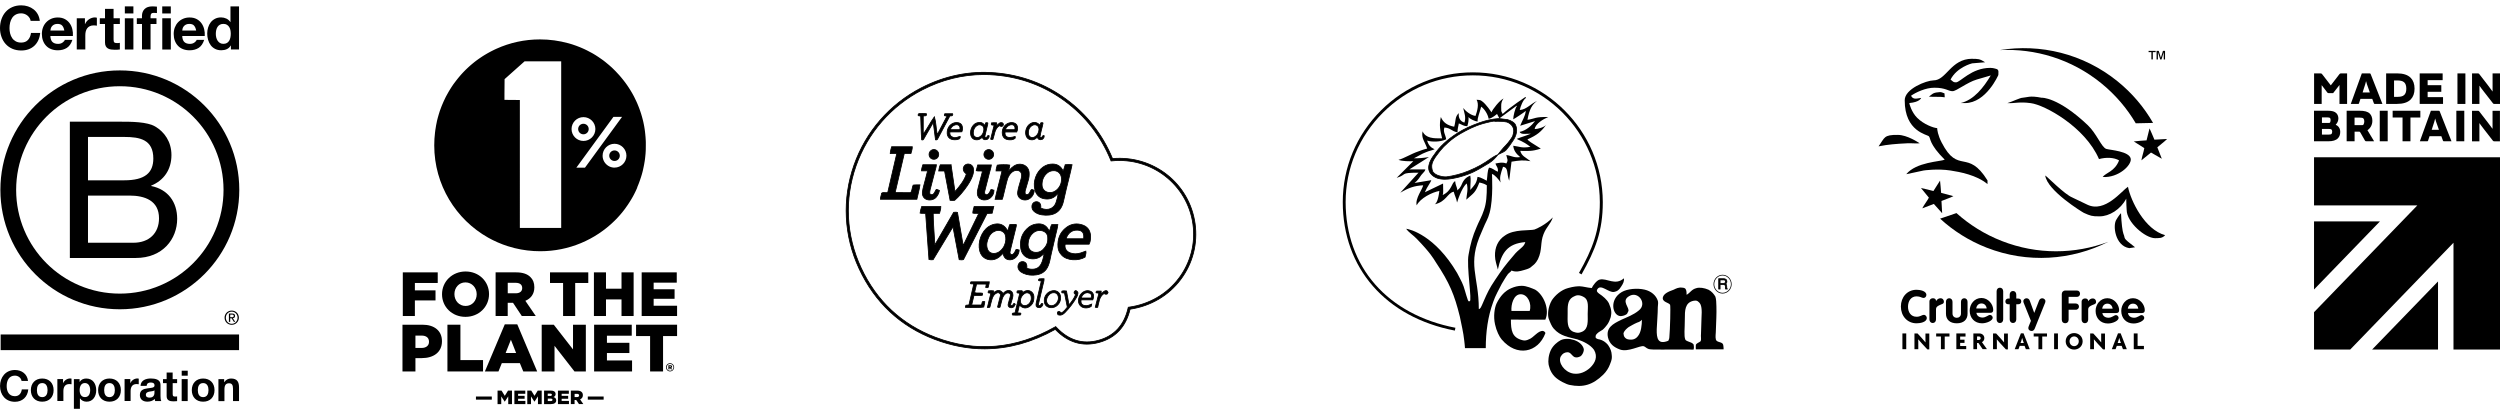<?xml version="1.0" encoding="UTF-8"?>
<svg xmlns="http://www.w3.org/2000/svg" version="1.1" viewBox="0 0 768 126.02">
  <defs>
    <style> .cls-1 { stroke: #000; stroke-miterlimit: 10; stroke-width: .25px; } .cls-2 { fill-rule: evenodd; } </style>
  </defs>
  <g>
    <g id="Layer_1">
      <g>
        <polygon points="748.96 107.38 748.96 86.46 728.71 107.38 748.96 107.38"></polygon>
        <polygon points="710.87 68.01 710.87 88.93 731.12 68.01 710.87 68.01"></polygon>
        <g>
          <polygon points="710.87 48.32 710.87 63.09 742.61 63.09 710.87 95.9 710.87 107.38 721.98 107.38 753.71 74.57 753.71 107.38 768 107.38 768 48.32 710.87 48.32"></polygon>
          <g>
            <path d="M713.2,26.14h.01l1.75,2.29c.11.14.21.18.42.18h1.36l1.93-2.47h.02v5.79h2.34v-9.38h-1.85c-.28,0-.35.03-.51.24l-2.63,3.41h-.04l-2.64-3.41c-.16-.21-.23-.24-.5-.24h-1.97v9.38h2.33v-5.79Z"></path>
            <path d="M728.26,22.76c-.06-.19-.12-.21-.27-.21h-2.44l-3.39,9.38h2.25c.16,0,.23-.03.28-.21l.44-1.35h3.63l.49,1.35c.07.18.14.21.3.21h2.33l-3.61-9.17ZM725.8,28.4l.24-.79c.44-1.3.71-2.17.81-2.67h.01c.11.52.37,1.29.88,2.67l.27.79h-2.21Z"></path>
            <path d="M740.6,30.52c.72-.75,1.15-1.84,1.15-3.28s-.42-2.55-1.15-3.3c-.96-.99-2.41-1.4-4.27-1.4h-3.31v9.38h3.31c1.86,0,3.31-.41,4.27-1.4ZM735.45,29.76v-5.05h.81c1.05,0,1.79.12,2.29.57.42.38.67,1,.67,1.97s-.25,1.57-.67,1.95c-.5.45-1.23.56-2.29.56h-.81Z"></path>
            <polygon points="750.5 29.84 745.77 29.84 745.77 28.2 749.97 28.2 749.97 26.17 745.77 26.17 745.77 24.62 750.38 24.62 750.38 22.55 743.33 22.55 743.33 31.92 750.5 31.92 750.5 29.84"></polygon>
            <rect x="754.93" y="22.55" width="2.44" height="9.38"></rect>
            <path d="M765.72,22.55v5.56h-.01c-.25-.37-.86-1.18-1.49-2.01l-2.61-3.37c-.12-.15-.21-.18-.4-.18h-1.8v9.38h2.27v-5.59h.02c.26.41.93,1.28,1.5,2.01l2.64,3.39c.12.16.21.19.42.19h1.74v-9.38h-2.27Z"></path>
            <path d="M717.52,38.31c.48-.45.83-1.16.83-1.91,0-.62-.22-1.23-.62-1.63-.53-.53-1.29-.75-2.61-.75h-4.26v9.38h4.41c1.34,0,2.31-.28,2.91-.89.47-.47.74-1.13.74-1.99,0-1.09-.57-1.84-1.41-2.21ZM713.31,36.07h1.71c.38,0,.62.05.77.2.12.13.17.32.17.61,0,.22-.05.56-.15.72-.08.14-.19.17-.36.17h-2.15v-1.7ZM716.25,41.13c-.15.16-.4.21-.81.21h-2.14v-1.73h2.14c.43,0,.67.05.82.21.12.13.19.31.19.61,0,.33-.08.58-.2.71Z"></path>
            <path d="M728.79,37.1c0-.93-.29-1.68-.78-2.19-.63-.63-1.63-.89-3.15-.89h-3.97v9.38h2.44v-2.96h1.34c.26,0,.29.03.44.28l1.38,2.43c.13.22.19.24.41.24h2.42l-2.04-3.39c.84-.55,1.51-1.57,1.51-2.9ZM726.12,38.19c-.14.22-.26.26-.5.26h-2.3v-2.32h1.57c.6,0,.94.06,1.16.27.15.16.26.49.26.83,0,.28-.06.72-.2.96Z"></path>
            <rect x="731.06" y="34.02" width="2.44" height="9.38"></rect>
            <polygon points="743.53 34.02 735.02 34.02 735.02 36.1 738.06 36.1 738.06 43.4 740.49 43.4 740.49 36.1 743.53 36.1 743.53 34.02"></polygon>
            <path d="M749.19,34.02h-2.42l-3.39,9.38h2.24c.16,0,.23-.02.29-.21l.44-1.35h3.63l.49,1.35c.07.18.14.21.31.21h2.32l-3.61-9.16c-.07-.2-.12-.21-.29-.21ZM747.02,39.88l.25-.79c.44-1.3.71-2.17.81-2.67h.01c.11.52.37,1.29.88,2.67l.27.79h-2.22Z"></path>
            <rect x="754.59" y="34.02" width="2.44" height="9.38"></rect>
            <path d="M765.72,39.58h-.01c-.25-.37-.86-1.19-1.49-2l-2.61-3.37c-.12-.16-.21-.18-.43-.18h-1.78v9.38h2.27v-5.59h.01c.26.41.93,1.27,1.5,2.01l2.64,3.4c.13.15.21.18.43.18h1.73v-9.38h-2.27v5.56Z"></path>
          </g>
        </g>
      </g>
      <g>
        <g>
          <path class="cls-2" d="M530.47,88.41l-.03-.57c-.02-.46-.2-.54-.37-.6.19-.13.44-.29.44-.76,0-.68-.52-.86-1.04-.86h-1.48v3.19h.42v-1.37h1.06c.5,0,.57.31.57.57,0,.11,0,.6.07.8h.54v-.07c-.15-.08-.16-.15-.16-.32ZM529.42,87.06h-1.01v-1.07h1.07c.23,0,.59.03.59.52s-.34.55-.65.55Z"></path>
          <path d="M530.75,88.91h-.73l-.03-.08c-.05-.14-.07-.42-.07-.83,0-.27-.08-.46-.46-.46h-.94v1.37h-.65v-3.41h1.59c.74,0,1.15.35,1.15.97,0,.4-.16.61-.33.74.14.09.25.26.27.62l.03.57c0,.16,0,.17.1.23l.06.03v.24ZM530.19,88.68h.23c-.04-.07-.05-.16-.05-.27l-.03-.57c-.01-.4-.15-.45-.3-.5l-.21-.08.19-.12c.19-.13.39-.26.39-.67,0-.5-.31-.75-.93-.75h-1.37v2.96h.2v-1.37h1.17c.45,0,.68.23.68.68,0,.38.02.58.04.68ZM529.42,87.17h-1.12v-1.3h1.19c.46,0,.7.21.7.63,0,.3-.13.67-.76.67ZM528.52,86.94h.89c.38,0,.54-.13.54-.44,0-.34-.19-.41-.47-.41h-.96v.85Z"></path>
        </g>
        <path class="cls-2" d="M498.01,98.26c1.72-.78,3.84-1.54,5.43-2.89,2.68-2.05-.16-6.08-2.93-4.42-2.68,1.51.31,3.64-.32,4.75-.15.15-.23.7-.55.86-.54.39-1.41.55-1.8.55-2.45-.08-3.64-5.06.39-7.41,1.66-.96,4.67-1.27,7.02-.72,1.98.47,3.48,1.74,4.03,3.4.16.39.08,1.27,0,1.97,0,1.98-.24,4.58-.33,6.79-.07,2.91.41,4.81,3.56,3.54,0-.08.31-.55.31-1.02.24-2.6.41-9.46.24-10.01-.31-.72-2.6-.8-2.21-2.37.31-1.02,1.5-1.66,3.32-2.29.63-.31,1.5-.78,2.52-.63.32,0,.88.08,1.11.39.33.49.33,1.27.33,1.82,1.19-.72,1.5-1.66,2.99-2.05.94-.31,2.45-.08,3.71.47.96.47,1.74,1.41,2.13,2.13.24.63.32,1.98.32,3.01.08,2.21-.08,4.57-.16,7.25,0,1.11-.23,2.06,0,2.93.24.94,1.9.63,2.21,1.5.16.47.16,1.51.16,1.51h-8.53s-.07-.96,0-1.35c.16-.55.96-.72,1.43-1.11.08-.08.16-.39.16-.55v-.47c0-.47-.08-.8,0-1.41.06-1.82.06-2.29.15-4.75.16-2.44.08-4.18-.86-4.89-.39-.39-.72-.55-1.58-.39-2.68.55-2.68,2.99-2.68,5.61,0,3.07-.33,5.12.15,6.31.24.47,1.19.63,1.82.94.39.16.72.55.72.55,0,0,.23,1.02,0,1.58-4.03,0-7.57-.06-9.56,0-2.68,0-3.46,0-4.18-.15-.94-.32-1.02-.72-1.58-.88-1.11-.31-4.75,1.9-7.27,1.02-1.89-.7-3.23-1.72-3.71-3.71-.63-2.91,1.37-4.14,4.05-5.4ZM499.04,103.51c.34.49.75.73,1.46.8.91.11,1.98-.02,2.78-1.2.86-1.11,1.11-3.23,1.11-4.89-.47.55-.94.72-1.45.88-.94.39-2.11,1.09-2.62,1.38-.49.39-1.25.93-1.59,1.89.02.36.11.88.31,1.15Z"></path>
        <path d="M446.95,101.56c-21.25-4.08-34.45-19.21-34.45-39.49,0-10.61,4.18-20.61,11.76-28.16,7.57-7.53,17.6-11.68,28.22-11.68,21.92,0,39.82,17.87,39.9,39.84,0,8.94-2.29,14.71-6.53,22.22l-.79-.44c4.16-7.38,6.41-13.03,6.41-21.77-.08-21.47-17.58-38.93-39-38.93-10.39,0-20.18,4.05-27.59,11.42-7.41,7.37-11.5,17.15-11.5,27.52,0,9.77,3.13,18.52,9.06,25.28,5.91,6.75,14.44,11.35,24.66,13.32l-.17.89Z"></path>
        <path class="cls-2" d="M477.33,100.96h-.02c-.63-.7-1.11-1.89-1.58-3.15-.31-1.11-.24-3.46,1.02-5.61,1.02-1.5,2.84-3.15,4.97-3.71,1.66-.47,2.76-.55,3.56-.55,1.33.08,2.05.39,3.71.55.31-.78,1.58-2.44,2.44-2.6,2.21-.55,4.75,1.97,7.43-.39.15.86-.24,1.66-.88,2.6-.63,1.02-1.19,1.41-2.13,1.58-1.66.31-4.03-2.52-5.12-.86-.41.62,0,1.02.55,1.41,1.09.72,2.44,1.82,2.99,2.99.8,1.82.86,2.84.55,4.19-.24.78-.55,1.58-1.11,2.36-.39.49-.8,1.04-1.35,1.51-.55.39-1.25.7-1.64,1.11-.49.47-.55.63-.55,1.19,0,.39.62.62,1.25.7.94.24,1.82.8,2.54,1.66.78,1.11,1.11,2.05,1.17,3.15.08.8.08,1.35-.55,2.84-.39,1.11-1.17,2.29-2.05,3.15-3.23,3.17-6.23,4.03-10.34,3.17-.94-.16-3.46-1.35-4.65-2.62-1.51-1.58-1.74-3.46-1.82-3.71-.16-.94-.08-2.76.72-4.42.7-1.41,1.97-2.44,2.99-2.99,2.21-1.11,6.47.08,7.1,2.68.16.72-.55,2.21-1.25,2.37-.33.15-1.11.47-1.82,0-.63-.41-1.02-1.43-2.05-1.35-.8.08-1.43.39-1.98,1.35-.86,1.8,1.11,4.73,3.87,5.2,2.05.31,3.79-.55,5.14-1.74,1.66-1.58,2.44-3.46,1.25-5.53-1.11-1.58-3.23-2.6-5.12-3.23-2.6-.7-5.22-.94-7.27-3.32h.02ZM481.58,96.39c0,2.21-.31,4.65,1.74,5.53.47.15.88.31,1.43.31.47,0,.86-.16,1.25-.31,2.05-.88,1.74-3.32,1.74-5.53,0-1.98.47-4.19-1.19-5.14-.55-.31-1.11-.55-1.8-.55-.63,0-1.11.33-1.59.55-1.72,1.02-1.58,3.09-1.58,5.14Z"></path>
        <path class="cls-2" d="M466.49,98.19h-2.34c0,3.32.33,5.53,3.56,6.32.7.23,1.41,0,1.89-.24,1.51-.47,2.84-2.76,4.41-2.6.39.08.8.47.72.72-2.28,6-8.83,7.33-13.41,1.89-.7-.78-1.64-2.68-2.05-4.65-.55-2.45-.15-5.06.47-6.4,1.11-2.28,2.62-3.93,4.58-4.73.94-.39,1.97-.7,3.15-.7,1.5,0,3.15.78,4.11,1.17,2.67,1.58,4.55,6.16,3.14,9.23h-8.23ZM469.92,95.51c.7-2.13-.55-5.12-2.76-5.12s-3.01,3.23-2.84,5.12h5.61Z"></path>
        <g>
          <path class="cls-2" d="M461.89,45.38c-1.48,1.59-2.44,3.46-4.57,4.76-2.52,1.41-4.42,3.01-9.15,4.26-2.62.63-6.55,1.5-8.62-1.02-1.41-1.66-.39-4.02,1.04-5.84,1.5-2.29,3.87-4.58,7.25-6.71,1.9-1.19,3.87-2.13,6.71-3.15,1.9-.63,3.48-1.11,5.92-1.27l2.63.33c1.11.31,1.95.86,2.34,1.41.86,1.58.55,3.4-.94,5.45-.57.88-1.22,1.76-1.84,2.47-.91.93-2.81,1.33-4.36,2.44-2.68,1.89-4.18,2.75-7.18,4.02-2.05.88-4.81,1.58-6.86,1.82-.96,0-1.66-.16-2.37-.39-.63-.24-1.19-.49-1.74-1.19-.15-.41-.31-.96-.31-1.27-.24-1.74,1.19-3.4,2.52-5.14,1.11-1.41,3.48-3.71,6.24-5.28,2.13-1.19,4.1-2.29,7.1-3.15,1.02-.24,2.05-.55,3.23-.72l.47.08c.47-.08,2.6-.02,3.54.21,1.32.52,2.1,1.48,2.06,2.8,0,.55-.33,1.41-.33,1.58-.96,1.56-1.77,2.45-2.81,3.51Z"></path>
          <path d="M443.81,55.18c-1.63,0-3.25-.4-4.34-1.73-1.72-2.01.15-4.85,1.04-5.98,1.58-2.42,4.03-4.69,7.28-6.74,1.96-1.23,3.98-2.17,6.74-3.16,1.87-.62,3.49-1.11,5.95-1.27l2.65.33c1.09.3,1.99.85,2.42,1.46.89,1.63.57,3.5-.94,5.58-.57.89-1.23,1.77-1.84,2.48-.5.51-1.29.87-2.12,1.24-.13.06-.26.12-.38.18-.77.97-1.63,1.92-2.87,2.68-.54.3-1.05.61-1.55.92-1.91,1.16-3.89,2.36-7.63,3.35-1.14.28-2.77.67-4.39.67ZM460.46,36.52c-2.42.16-3.96.63-5.87,1.26-2.74.99-4.74,1.93-6.69,3.14-3.22,2.03-5.65,4.27-7.21,6.68-.86,1.09-2.66,3.81-1.05,5.7,2.08,2.54,6.26,1.53,8.5.99,3.71-.98,5.67-2.17,7.57-3.33.5-.3,1.02-.62,1.56-.92,1.05-.64,1.83-1.44,2.51-2.26-.48.23-.95.49-1.4.81-2.79,1.96-4.27,2.79-7.21,4.03-1.95.83-4.72,1.57-6.89,1.83h0c-1.03,0-1.77-.19-2.41-.39-.67-.26-1.23-.51-1.79-1.22l-.02-.03c-.07-.21-.32-.91-.32-1.31-.23-1.62.95-3.15,2.2-4.77.11-.15.23-.29.34-.44,1.22-1.56,3.63-3.8,6.28-5.31l.07-.04c2.09-1.17,4.07-2.27,7.06-3.12.27-.06.53-.13.8-.2.77-.2,1.57-.4,2.45-.52h.02s.47.08.47.08c.51-.08,2.62-.01,3.57.22,1.42.56,2.18,1.59,2.15,2.91,0,.37-.14.86-.24,1.22-.04.15-.09.31-.09.36v.03l-.02.03c-1,1.62-1.84,2.52-2.83,3.53-.46.49-.88,1.03-1.28,1.54-.04.06-.09.11-.13.17.81-.37,1.57-.71,2.03-1.18.6-.7,1.25-1.57,1.82-2.45,1.46-2,1.78-3.79.94-5.33-.39-.55-1.26-1.08-2.27-1.36l-2.62-.32ZM440.26,52.7c.52.66,1.05.89,1.68,1.14.72.23,1.4.38,2.33.38,2.14-.26,4.88-.98,6.82-1.81,2.92-1.23,4.39-2.05,7.16-4,.59-.42,1.25-.75,1.86-1.03.14-.17.27-.34.4-.51.41-.52.83-1.06,1.29-1.56h0c.98-.99,1.8-1.88,2.78-3.47,0-.07.04-.19.09-.38.1-.34.23-.82.23-1.16.03-1.22-.68-2.17-1.99-2.69-.92-.22-3.03-.28-3.48-.21h-.02s-.47-.08-.47-.08c-.87.12-1.65.32-2.41.51-.27.07-.53.14-.79.2-2.96.85-4.92,1.94-7,3.1l-.07.04c-2.62,1.49-5.01,3.72-6.21,5.25-.11.15-.23.29-.34.44-1.22,1.58-2.37,3.07-2.16,4.61,0,.3.15.82.3,1.23Z"></path>
        </g>
        <path d="M529.17,90.18c-1.53,0-2.78-1.29-2.78-2.88s1.25-2.89,2.78-2.89,2.79,1.3,2.79,2.89-1.25,2.88-2.79,2.88ZM529.17,84.63c-1.41,0-2.55,1.2-2.55,2.67s1.15,2.65,2.55,2.65,2.57-1.19,2.57-2.65-1.15-2.67-2.57-2.67Z"></path>
        <path class="cls-2" d="M471.42,70.51c-1.5.39-6.31-.16-9.07,1.82-2.21,1.41-3.17,3.77-3.09,6.29,0,1.35.55,2.84.88,4.19,1.11-5.14,2.91-7.98,8.44-8.44-.47,1.72-1.89,1.89-3.71,4.24-2.45,2.84-3.56,4.34-5.61,7.43-1.8,2.68-2.36,3.95-3.4,6.31,0,0-.23.55-.55,1.27-.23.47-.47,1.25-1.02,1.33,0-10.42-3.71-13.65.88-23.73,1.58-3.87,1.8-3.56,2.44-5.84,1.19-4.34.72-11.93.72-11.93.8.16,2.05,1.66,2.68,2.62-.39-1.58-.08-2.45.72-4.83,1.74.24,1.02,1.98,1.89,4.28l.72-5.85c2.37-.39,3.71-.55,5.84-.15-1.5-1.19-2.76-1.58-3.15-3.17,2.37,0,3.48.24,6.31-.7-2.83-1.74-3.85-2.37-4.1-2.84,2.93-1.27,4.26-2.37,5.82-4.58-.55.88-2.75,1.43-3.61,1.43.24-1.66,2.67-3.09,4.16-3.71-4.16-.08-3.85.47-6.37.86.55-3.15,1.41-4.73,2.93-5.77-1.82.72-3.17,2.62-5.3,2.76.24-1.17,1.02-3.15,1.9-3.71,0-.08-.08-.23-.16-.31,0,0-4.76,3.17-6.99,5.22,0,0,0,0,0,0h-.01s0,0,0,0c-.17-.32-.48-.91-.42-.96,0-1.58-.24-2.45.7-3.79-1.17.55-3.38,3.32-3.71,4.26,0,0-1.66-2.6-2.99-3.48-.47-.39-.96-.31-1.58-.39.78,1.35.23,3.4-.33,4.97-1.41-.16-2.99-1.41-3.79-2.44.33,1.5.94,2.83.39,4.49-1.17-.31-1.97-1.41-1.72-2.91-1.27,1.11-.88,2.36-1.43,4.18-2.05-.39-3.4-1.27-4.1-2.99-.55,2.52-.24,4.02.39,6.55-2.6.07-5.06,0-6-2.15-.47,2.15.72,3.17,1.41,5.3-1.58.39-1.72.55-2.68.86-2.36.8-4.34,2.13-6.14,2.6,1.11.47,3.54.47,4.57.41l-5.12,5.12c3.38-1.02.7-1.58,6.7-1.58l-5.59,6.16c2.68-1.58,4.34-2.13,7.02-2.29-.08,1.02-2.54,4.11-1.98,6.16,1.11-2.21,4.75-4.03,6.96-4.42-.33,2.84-.96,3.87-1.43,4.1,3.56-.78,3.87-3.46,5.85-3.87.31,1.27.78,1.9,1.02,3.32,1.17-3.79,2.44-5.53,2.99-5.84.47,1.97,0,3.07-.16,4.97,2.37-2.13,2.76-2.05,4.03-5.28.49.11.85.2,1.2.33.33.11.67.26,1.09.54,0,3.23-.16,5.53-.88,7.57-.62,1.98-1.66,3.71-2.28,5.28-1.19,2.7-1.9,5.2-2.45,8.44-.72,3.48,1.19,14.6.33,14.29-.16,0-.24.31-.55-.32-.41-1.11-.49-1.58-.88-2.83-.55-2.06-1.11-3.01-2.44-5.53-6.79-11.51-14.45-13.41-15.64-13.56.8,1.17,2.29,2.05,3.23,3.07,4.28,4.41,5.14,6.06,5.85,7.17,4.26,6.39,5.75,10.01,7.41,16.73.47,2.37,1.11,4.97,1.35,7.35.07.78.23,1.74.23,2.36h6.39c0-4.89.63-9.7,2.29-14.21.63-1.89,1.74-3.79,2.6-5.51.49-.8,1.19-2.06,1.9-3.01.39-.47.94-.72,1.11-1.11,1.35.55,2.52.24,3.87-.16,1.41-.39,1.89-.63,2.44-1.19.49-.39,1.11-.78,1.82-2.13,1.41-2.99.63-4.97,1.72-7.71.94-2.37,2.21-3.09,2.84-5.14-2.06,2.21-5.04,3.54-5.59,3.71ZM455.63,54.94c-.6-.31-1.2-.55-1.74-.6-.31,2.05-.94,2.52-2.21,4.01,0-2.21.24-3.07,0-4.41-1.58.62-2.21,1.58-2.84,3.15-.7,1.25-.78.86-1.11,1.41-.15-1.19-.63-1.58-.7-2.84-1.19.47-.88,2.84-3.87,4.28.31-.55.15-1.43.15-3.56l-5.59,2.68c.7-1.74,1.8-2.99,1.97-3.71l-5.14.86c1.04-.78,1.66-1.89,2.06-2.44.94-1.02,1.19-1.27,1.25-1.74h-4.89l6-3.79c-1.89.31-2.83.39-4.65.39,1.33-.63,2.29-1.33,3.79-1.89.94-.41,1.41-.41,2.6-.88-1.19-.55-1.89-1.25-2.29-2.68,1.35.47,4.11.47,5.85-.39-.24-1.5-1.02-2.29-.55-3.62,1.97.15,2.13,1.11,4.02,1.5,0-1.02.24-1.82.41-2.76,1.02.39,1.5.86,2.6.86.39-1.19.39-1.8.39-2.83.33.62,2.05,1.33,2.76,1.41,0-1.41.55-2.37,1.11-4.58.86.55,2.05,2.21,2.29,3.71,1.07-.1,2.58-1.48,2.58-1.48l.63,1.19v.03c-.05.1-.07.19-.06.26l5.49-4.03c.15,0-.13.02.03.18-.55.62-1.11,3.07-1.11,4.02.16,0,3.71-2.36,3.87-2.6-.24,1.82-1.02,2.76-1.74,4.58l4.58-1.43c-1.11,1.43-2.76,2.93-4.75,3.32.41.88,1.82.55,3.48.55-2.21.88-2.76.94-4.34,1.58.55.47,1.58.47,4.18,2.45-2.76.47-3.23-.08-5.28-.33.16,1.43.8,2.37,2.13,3.48-1.89.31-2.52-.39-4.26-.63.23,1.27.72,1.5,0,2.6-1.19-.47-1.98-.23-3.32,0,.16.8.94,1.27.72,2.54-1.11-.47-1.58-1.11-2.68-1.27-.55.8-.49,2.68-.72,4.03-.34-.2-.72-.41-1.11-.59Z"></path>
      </g>
      <g>
        <path class="cls-1" d="M307.89,61.23c.07-.23.16-.44.22-.67.37-1.5.73-2.99,1.09-4.49.2-.81.41-1.61.89-2.31.41-.6.9-1.1,1.62-1.33,1.01-.32,2.28.14,2.14,1.66-.04.45-.18.87-.3,1.3-.31,1.17-.74,2.32-.91,3.53-.18,1.23.47,2.13,1.66,2.45,1.6.42,3.28-.94,3.44-2.86-.28-.13-.55-.32-.88-.28-.55.57-.53,1.82-1.82,1.52-.19-.5-.17-.93-.04-1.36.3-1.02.59-2.05.9-3.07.23-.75.29-1.51.25-2.29-.06-1.2-.9-2.2-2.06-2.49-1.32-.33-2.38.16-3.33,1.02-.28.26-.53.55-.9.94.08-.72.35-1.24.34-1.8-.82-.16-3.13-.14-3.84.02-.12.56-.38,1.1-.38,1.78h1.84c-.67,3-1.52,5.82-2.13,8.74h2.2Z"></path>
        <path class="cls-1" d="M312.34,40.53c.24-.55.29-.75.27-1.17-.03-.99-.59-1.59-1.58-1.69-1.53-.16-2.95,1.05-3.12,2.64-.14,1.29.38,2.26,1.44,2.53.84.21,1.7.2,2.45-.3.08-.22.16-.41.05-.62-2.18.69-3.33.2-3.09-1.38h3.57ZM310.39,38.36c1.01-.24,1.6.37,1.37,1.47h-2.94c.34-.83.83-1.29,1.57-1.47Z"></path>
        <path class="cls-1" d="M300.98,77.08c.46,1.83,1.95,2.88,3.84,2.73,1.02-.08,1.86-.57,2.58-1.27.22-.21.43-.43.7-.7.07.22.11.33.15.44.32,1.08,1.08,1.61,2.19,1.53,1.38-.1,2.63-1.48,2.65-3-.31,0-.55-.32-.96-.16-.27.51-.45,1.13-1.02,1.5-.21.06-.44.09-.67-.07-.28-.37-.17-.77-.07-1.18.59-2.38,1.17-4.77,1.76-7.15.06-.25.15-.5.04-.8-.67,0-1.31-.06-1.97.04-.29.61-.32,1.3-.67,1.92-.18-.3-.31-.53-.46-.75-.71-.94-1.65-1.43-2.84-1.38-.9.04-1.73.33-2.5.83-2.22,1.46-3.44,4.77-2.76,7.48ZM305.14,71.27c.9-.55,1.84-.69,2.78-.17.89.49,1.09,1.35,1.07,2.55-.07,1.15-.53,2.4-1.61,3.37-.59.53-1.27.85-2.09.84-1-.02-1.68-.52-1.98-1.47-.39-1.24-.09-2.41.44-3.53.31-.65.75-1.2,1.38-1.59Z"></path>
        <path class="cls-1" d="M300.24,59.5c.06.89.51,1.5,1.35,1.79,1.82.62,3.78-.84,3.77-2.85-.31,0-.56-.3-.95-.19-.25.54-.46,1.14-1.02,1.52-.21.07-.44.1-.71-.05-.24-.3-.25-.65-.15-1.05.48-1.83.95-3.67,1.41-5.5.2-.82.5-1.63.61-2.51h-4.2c-.16.62-.3,1.19-.45,1.78.66.2,1.29-.01,1.92.15-.44,1.68-.86,3.34-1.3,4.99-.17.63-.32,1.26-.28,1.93Z"></path>
        <path class="cls-1" d="M322.04,81.55c.2-.49.37-1,.47-1.52.51-2.61,1.2-5.17,1.76-7.77.23-1.08.59-2.14.7-3.27h-1.89c-.4.61-.31,1.38-.78,1.98-.63-1.4-1.63-2.18-3.13-2.2-1.12-.01-2.18.29-3.08.99-2.1,1.65-2.88,3.85-2.52,6.46.47,3.43,4,3.93,5.96,2.68.43-.27.76-.65,1.28-1.07-.31,1.22-.45,2.33-1,3.33-.51.92-1.29,1.45-2.35,1.53-.66.05-1.3.01-2.01-.3,0-.27.01-.5,0-.74-.04-.68-.42-1.12-1.05-1.26-.63-.13-1.27.18-1.53.79-.27.62-.21,1.21.18,1.77.33.48.81.77,1.33,1.01,1.29.58,2.64.69,4.01.48,1.75-.26,3-1.22,3.65-2.88ZM320.43,76.65c-.52.52-1.16.82-1.9.88-1.61.13-2.78-.93-2.71-2.55.06-1.31.49-2.49,1.52-3.39.61-.53,1.31-.81,2.11-.79,1.17.03,2.56.7,2.42,2.54.05,1.33-.52,2.4-1.44,3.31Z"></path>
        <path class="cls-1" d="M305.24,47.41c-.02-.79-.72-1.47-1.51-1.46-.8,0-1.46.68-1.47,1.5-.02.82.71,1.53,1.55,1.49.79-.03,1.46-.74,1.44-1.53Z"></path>
        <path class="cls-1" d="M327.24,50.61c-.19.62-.38,1.21-.62,1.96-.69-1.47-1.77-2.16-3.23-2.18-1.09-.01-2.11.31-3,.96-2.07,1.51-3.14,4.48-2.46,6.98.38,1.43,1.28,2.42,2.77,2.71,1.34.26,2.6.02,3.65-.94.21-.2.37-.47.73-.59-.13.94-.38,1.81-.66,2.68-.55,1.71-2.32,2.75-4.68,1.75,0-.19,0-.39,0-.6-.04-.82-.56-1.36-1.33-1.37-.75,0-1.33.55-1.4,1.33-.07.75.23,1.32.81,1.77.67.53,1.46.82,2.28.94,3.21.45,5.74-.55,6.58-4.09.59-2.5,1.11-5.01,1.78-7.49.34-1.25.58-2.52.88-3.83-.75-.08-1.42-.09-2.1,0ZM324.17,58.68c-.45.3-.96.45-1.5.47-1.47.06-2.53-.87-2.56-2.34-.02-1.42.44-2.68,1.55-3.63.46-.4,1-.64,1.59-.72,1.68-.25,2.91.84,2.87,2.82-.1,1.24-.63,2.53-1.95,3.41Z"></path>
        <path class="cls-1" d="M319.59,42.26c-.03-.07-.11-.15-.1-.23.18-1.44.69-2.81.94-4.23-.23-.19-.45-.15-.71-.05-.08.24-.16.49-.25.74-.84-.98-1.92-1.15-2.98-.47-1.09.69-1.67,2.24-1.32,3.52.27,1,1.04,1.5,2.07,1.4.57-.06.97-.39,1.38-.74.22.25.32.56.69.68.22.04.52.06.83-.04.39-.29.74-.62.61-1.19-.64-.19-.52.86-1.16.61ZM318.08,41.92c-.98.72-2.1.25-2.17-.96-.06-.96.25-1.81,1.11-2.37.48-.31,1.01-.37,1.52-.09.49.27.63.76.64,1.33-.07.81-.38,1.57-1.09,2.09Z"></path>
        <path class="cls-1" d="M325.13,96.73c.82.25,1.46-.14,1.99-.68,1.42-1.44,2.64-3.05,3.65-4.81.14-.25.23-.54.31-.83.16-.6.1-.7-.55-1.16-.34.06-.52.3-.58.63-.02.34.34.4.45.67-.44,1.12-1.14,2.08-1.99,3.12-.28-1.52-.54-2.9-.79-4.27-.53-.06-.97-.11-1.39.03-.09.19-.14.35.03.53.21.02.44.03.75.06.3,1.51.59,2.95.87,4.36-.31.36-.57.69-.85,1-.3.33-.65.6-1.1.8-.23-.39-.51-.68-.98-.39-.22.37-.17.68.18.94Z"></path>
        <path class="cls-1" d="M304.63,37.76c-.06.22-.19.39-.02.6.23.14.53-.04.77.16-.35,1.41-.71,2.83-1.05,4.22.28.19.47.16.7.06.53-1.43.45-3.18,1.97-4.2.31.16.62.37,1,.12.3-.31.35-.63.01-.95-.88-.38-1.26.39-1.78.78-.19-.28.1-.55-.06-.82-.52-.02-1.01-.07-1.53.04Z"></path>
        <path class="cls-1" d="M322.61,94.49c1.85.3,3.32-1.54,3.18-2.98.12-1.4-1.01-2.43-2.43-2.2-1.57.25-2.79,1.7-2.53,3.49.15.97.8,1.54,1.78,1.7ZM323.15,89.99c1.05-.29,1.83.21,1.98,1.28.18,1.29-.92,2.66-2.13,2.65-.75,0-1.27-.42-1.46-1.18-.26-1.02.58-2.46,1.6-2.75Z"></path>
        <path class="cls-1" d="M294.66,79.77c.49.06.89.1,1.31-.02,2.42-4.73,4.83-9.44,7.26-14.17.52-.03,1.02-.05,1.56-.08.16-.68.32-1.34.49-2.05h-6.02c-.17.68-.41,1.31-.42,2.01.58.2,1.19-.04,1.81.17-1.58,3.25-3.13,6.44-4.76,9.8-.61-3.54-1.18-6.86-1.75-10.16-.42-.13-.77-.1-1.17-.04-1.92,3.32-3.85,6.66-5.78,10-.16-3.25-.5-6.43-.51-9.7h1.94c.17-.72.43-1.35.4-2.09h-5.88c-.25.67-.37,1.34-.49,2.02.56.19,1.14-.03,1.71.16.34,4.73.68,9.43,1.02,14.11.46.12.84.09,1.27.05,2-3.31,4-6.62,6.1-10.1.66,3.48,1.29,6.78,1.91,10.09Z"></path>
        <path class="cls-1" d="M320.38,87.57c.14-.62.39-1.23.36-1.93-.55,0-1.04-.04-1.5.03-.17.16-.26.3-.19.49.22.24.6-.06.82.26-.5,2.17-1,4.36-1.52,6.55-.08.35-.13.69-.05,1.03.35.6.86.58,1.4.43.4-.27.64-.62.69-1.06-.15-.14-.28-.2-.43-.12-.25.24-.29.76-.84.61-.17-.26-.09-.51-.03-.77.43-1.84.88-3.68,1.3-5.53Z"></path>
        <path class="cls-1" d="M271.79,59.18c-.32.02-.66-.1-.98.19-.03.59-.36,1.18-.35,1.84h11.2c.3-1.47.76-2.87.95-4.41-.77.05-1.45-.07-2.09.07-.35.76-.28,1.61-.73,2.31-.8,0-1.57,0-2.34,0-.79,0-1.58-.02-2.46-.02.95-4.09,1.88-8.04,2.81-12.02h2.04c.18-.7.44-1.33.42-2.06h-6.35c-.17.69-.41,1.31-.43,2.08h2.01c-.95,4.09-1.86,8.02-2.79,12.03-.33,0-.62-.01-.91,0Z"></path>
        <path class="cls-1" d="M316.35,94.09c.78-.54,1.18-1.32,1.24-2.25.04-.59.08-1.18-.29-1.72-.72-1.04-1.94-1.16-3.1-.28-.07.05-.09.08-.12,0-.05-.16.14-.35-.14-.53-.42.02-.92-.05-1.43.06-.05.22-.2.39-.02.59.23.15.53-.04.77.17-.48,2-.97,4.01-1.45,5.97-.31.13-.61-.05-.82.21-.05.14-.07.29.05.46.79.06,1.61.07,2.4,0,.15-.18.23-.33.14-.56-.27-.15-.63.07-.96-.15.18-.78.36-1.56.55-2.38.97,1.07,2.05,1.21,3.18.42ZM314.68,90.22c.44-.31.96-.38,1.43-.12.54.29.73.82.7,1.72-.06.65-.38,1.45-1.27,1.9-1.01.51-2.06-.11-2.07-1.24,0-.95.43-1.71,1.2-2.26Z"></path>
        <path class="cls-1" d="M284.53,35.48c.06-.17.15-.33.04-.56-.77-.08-1.56-.06-2.32-.01-.19.19-.27.36-.16.6.21.18.54-.04.75.22.11,2.4.1,4.83.3,7.22.4.17.54-.1.67-.32.28-.46.53-.93.79-1.39.66-1.14,1.33-2.28,2.1-3.62.25,1.93.47,3.65.69,5.34.55.13.62-.23.77-.51,1.18-2.22,2.37-4.45,3.55-6.67.03-.05.07-.09.11-.13.23-.15.54.04.75-.17.09-.16.18-.32.07-.55h-2.38c-.06.19-.23.35-.13.58.22.18.53,0,.79.17-.97,1.84-1.94,3.69-3,5.7-.37-1.93-.35-3.73-.87-5.51-1.25,1.73-2.18,3.63-3.43,5.38v-5.6c.31-.13.63.04.88-.16Z"></path>
        <path class="cls-1" d="M311.83,93.36c-.1-.14-.23-.17-.45-.08-.14.15-.19.44-.43.6-.14.03-.28.05-.47-.14-.05-.4.17-.74.25-1.12.14-.63.44-1.23.45-1.9.01-1.2-.95-1.81-2.06-1.32-.39.17-.66.49-.97.76-.88-1.28-1.79-1.13-2.85-.27-.03-.18-.05-.35-.08-.54-.51-.08-1.01-.07-1.54,0-.01.21-.22.35-.11.58.22.18.54-.03.8.23-.34,1.39-.68,2.81-1.04,4.28.33,0,.56.11.78-.13.21-.81.4-1.65.65-2.47.29-.94.8-1.72,1.83-1.95.42.08.69.27.78.77-.29,1.17-.61,2.43-.92,3.66.3.18.52.18.76.03.19-.74.39-1.48.58-2.22.17-.64.42-1.24.9-1.71.52-.52.9-.57,1.58-.26.23.39.13.79.01,1.19-.2.68-.4,1.36-.56,2.06-.08.36,0,.73.34.95.38.24.79.23,1.19.02.32-.17.65-.79.57-1.03Z"></path>
        <path class="cls-1" d="M303.59,88.26c.05-.53.32-1.06.32-1.68h-5.64c-.18.24-.24.42-.06.6.29.08.6-.06.92.11-.49,2.12-.98,4.24-1.47,6.38-.34.04-.63.07-.9.1-.16.18-.22.37-.2.64,1.61.15,4.99.1,5.64-.08.09-.54.3-1.06.32-1.64-.27-.14-.52-.16-.74.04-.17.29-.06.67-.36.96h-2.92c.24-.99.46-1.93.68-2.86.89-.15,1.73.04,2.57-.12.08-.22.21-.42,0-.65-.77-.15-1.58.1-2.37-.17.21-.91.41-1.76.62-2.63h2.9c.13.41-.1.73-.09,1.06.3.09.52.11.8-.07Z"></path>
        <path class="cls-1" d="M335.7,92.12c.49-1.21.23-2.2-.63-2.61-.99-.48-2.21-.14-3.01.83-.86,1.04-1.01,2.51-.34,3.37.04.05.09.08.12.13.59.79,2.08,1.08,3.36.31.04-.17.08-.37.16-.72-.73.29-1.33.55-2.01.46-1-.14-1.4-.67-1.24-1.77h3.58ZM334,89.85c1.22.25,1.48.61,1.2,1.69h-3.04c.3-1.04.96-1.5,1.85-1.69Z"></path>
        <path class="cls-1" d="M332.67,69.15c-1.78-.64-3.51-.44-5.05.71-2.03,1.52-2.79,3.6-2.61,6.08.07.96.5,1.74,1.15,2.44,1.6,1.74,5.15,1.83,7.17.61.07-.59.42-1.17.25-1.85-.57.2-1.09.42-1.62.58-1.08.32-2.16.37-3.23-.04-1.2-.46-1.77-1.47-1.5-2.67h7.34c.33-.65.42-1.28.46-1.88.09-1.73-.53-3.31-2.35-3.97ZM332.88,73.35h-5.38c.54-1.76,1.86-2.75,3.52-2.65,1.37.08,1.95.73,1.91,2.11,0,.15-.03.29-.05.55Z"></path>
        <path class="cls-1" d="M292.15,50.62h-3.28c-.28.58-.39,1.2-.5,1.91h1.8c.57,3.04,1.14,6.03,1.7,9.01.55.05.99.06,1.4,0,1.25-1.08,2.85-2.94,3.91-4.54.71-1.06,1.35-2.16,1.71-3.4.18-.61.23-1.23.13-1.85-.12-.76-.69-1.28-1.43-1.36-.65-.07-1.26.27-1.53.84-.31.67-.14,1.39.46,1.91.11.09.27.13.32.4-.66,1.99-1.99,3.63-3.47,5.34-.42-2.85-.81-5.54-1.21-8.27Z"></path>
        <path class="cls-1" d="M337.22,94.37c.39-1.5.41-3.19,1.93-4.21.31.18.62.36,1.05.11.05-.1.12-.26.2-.43-.12-.28-.23-.45-.49-.55-.8-.05-1.19.63-1.73,1.18.01-.39.2-.69.09-1.05h-1.36c-.17.14-.25.29-.2.49.24.2.59-.04.86.24-.36,1.39-.73,2.81-1.1,4.21.27.17.49.15.74.01Z"></path>
        <path class="cls-1" d="M293.99,37.65c-1.72-.1-3.13,1.45-3.02,3.31.06,1.02.73,1.78,1.75,1.93.72.11,1.41.05,2.06-.27.15-.22.25-.42.18-.71-.69.11-1.31.55-2.05.32-.84-.26-1.18-.7-1.14-1.68,1.24-.08,2.51.04,3.7-.06.2-.42.2-.75.2-1.07,0-1.1-.59-1.7-1.68-1.77ZM294.86,39.84h-2.94c.28-.83.81-1.33,1.61-1.5.97-.2,1.58.46,1.33,1.5Z"></path>
        <path class="cls-1" d="M288.37,47.48c.02-.81-.61-1.49-1.4-1.54-.81-.05-1.55.65-1.56,1.47-.01.83.59,1.48,1.4,1.52.85.04,1.54-.6,1.56-1.46Z"></path>
        <path class="cls-1" d="M302.5,38.49c-.61-.8-1.06-.97-2-.83-1.96.29-2.9,2.92-2.04,4.42.29.51.75.8,1.37.87.8.08,1.4-.27,1.96-.83.06.42.27.65.6.78.26,0,.53.05.82-.05.38-.29.73-.61.66-1.16-.38-.17-.5.05-.62.26-.14.25-.28.46-.61.3-.16-.33-.04-.64.04-.96.27-1.09.53-2.18.79-3.28.02-.08-.02-.16-.03-.24-.24-.13-.46-.12-.68,0-.07.23-.06.48-.27.72ZM301.29,41.82c-.48.41-1.05.57-1.64.29-.56-.26-.67-.79-.66-1.34.02-.87.32-1.62,1.04-2.14.49-.36,1.05-.41,1.59-.12.49.27.63.75.62,1.31-.05.78-.33,1.48-.94,2.01Z"></path>
        <path class="cls-1" d="M283.38,58.9c-.14.95.24,1.81.96,2.22,1.01.58,2.5.34,3.26-.55.5-.59.84-1.26,1-2.05-.33-.14-.61-.3-.99-.32-.36.51-.49,1.21-1.1,1.57-.25.05-.52.1-.82-.17-.12-.39-.09-.84.04-1.31.49-1.8.96-3.6,1.41-5.41.19-.74.45-1.46.53-2.27h-4.16c-.17.61-.43,1.17-.41,1.87h1.86c-.26,1.01-.5,1.9-.71,2.78-.29,1.21-.7,2.39-.87,3.62Z"></path>
        <path class="cls-1" d="M302.48,107.17c-5.09,0-10.2-.97-15.31-2.91-10.58-4.02-18.4-11.32-23.24-21.7-4.71-10.1-5.27-21.41-1.57-31.86,3.63-10.27,10.96-18.68,20.62-23.68,7.27-3.76,14.95-5.32,22.83-4.64,8.03.69,15.34,3.42,21.74,8.12,6.34,4.65,11.12,10.78,14.21,18.22,12.54-1.1,23.65,7.63,25.37,19.99.85,6.13-.72,12.22-4.43,17.15-3.73,4.96-9.24,8.19-15.54,9.12-1.3,5.43-4.53,8.87-9.61,10.23-5.03,1.35-9.53-.02-13.37-4.04-7.14,3.99-14.4,5.99-21.71,5.99ZM302.25,22.9c-6.52,0-12.89,1.58-18.97,4.72-9.52,4.92-16.73,13.19-20.3,23.31-3.63,10.28-3.08,21.42,1.55,31.35,4.76,10.22,12.46,17.4,22.87,21.36,12.34,4.68,24.68,3.62,36.68-3.17l.23-.13.18.19c3.71,3.98,8.04,5.34,12.89,4.04,4.89-1.31,7.97-4.66,9.18-9.96l.05-.22.23-.03c6.21-.87,11.66-4.02,15.32-8.9,3.6-4.79,5.13-10.7,4.3-16.65-1.68-12.08-12.62-20.6-24.89-19.39l-.25.02-.09-.23c-3.05-7.43-7.79-13.54-14.09-18.17-6.3-4.63-13.5-7.32-21.4-7.99-1.17-.1-2.34-.15-3.5-.15Z"></path>
      </g>
      <g>
        <g>
          <path d="M656.12,37.88l5.3-.12c-2.74-4.77-6.39-9.13-10.92-12.79-10.56-8.53-23.76-11.6-36.18-9.58,10.87-.55,21.98,2.74,31.11,10.12,4.4,3.56,7.97,7.76,10.68,12.37"></path>
          <path d="M601.02,65.46l-5.02,1.71c4.05,3.72,8.84,6.77,14.27,8.9,12.64,4.95,26.15,3.89,37.38-1.78-10.2,3.81-21.78,4.02-32.71-.26-5.27-2.06-9.94-5-13.92-8.57"></path>
          <path d="M621.38,30.02c1.38-.09,2.11-.72,5.77,0,0-.03,5.04-.27,14.21,8.43,2.74,2.6,4.26,6.89,5.71,7.3,1.24.36,7.12.69,7.5,3.05.27,1.96-3.77,5.87-8.63,5.58.88-1.31,3.69-1.62,5.04-5.11-1.52-.9-3.93-1.02-6.17-.4-4.23-9.86-16.69-16.67-20.98-17.19-3.54-.49-4.86.11-7.17,0,1.64-.5,3.91-1.66,4.71-1.66"></path>
          <path d="M605.85,18.07c1.7.02,2.29-.05,3.98,1.06l-3.98.33c-.13.02-4.69,1.19-6.64,4.98.82.65.79.84,1.66.86,1.37-.02,4.72-4.45,10.56-4.45,1.08,0,2.04.42,2.06.4.61.36.4.96.4,1.79,0,.02-3.73,8.6-10.22,8.63h-1.39c4.15-.97,7.11-4.85,9.29-8.5l-4.31,1.26c-2.98.88-6.3,3.61-7.44,3.58-1.28.02-2.13-1.08-5.58-1.06-2.67-.02-5.74,1.45-7.17,2.46.68,1.39,1.99.77,3.12.66-.08.08-.37,1.28-3.65,1.59-.02.17.69,2.82,2.39,4.51,2.01,2.04,5.12,3.15,6.17,3.19,0,.43.2,2.17,1.39,4.45,5.11,9.92,7.92,1.72,14.07,11.62v1.13c-3.32-2.8-8.52-3.74-11.35-4.18-4-.62-8.15-.03-8.3,0-1.44.35-5.31,1.11-5.31,1.13,3.07-3.73,10.44-3.87,11.82-4.45-4.86-4.87-4.25-6.44-4.85-7.17-.46-.6-7.46-1.38-7.44-11.09-.02-3.51,6.65-6.08,8.83-6.11,3.96.02,5.31-6.62,11.88-6.64"></path>
          <path d="M595.36,28.36c.93-.12.78-.14,1.99.33l.07,1.2c-1.28-.25-3.01-.06-4.85-.2.98-.75,1.26-1.22,2.79-1.33"></path>
          <path d="M583.08,41.44c2.8.03,6.25,2.31,6.64,2.59-1.87.14-2.1-.2-6.31.13-.03,0-3.55.21-6.31.8,1.93-2.7,1.54-3.58,5.97-3.52"></path>
          <path d="M636.65,60.69l4.58,2.19c5.42,2.6,10.55-4.26,12.48-5.51.86,4.37,5.19,13.21,11.42,14.87-.89,1.02-1.92.9-3.12.93-3.01-.03-8.71-4.89-8.7-8.7-.02.02-.16-2.82-.13-3.45-1.71,3.31-5.24,5.48-8.23,5.44-2.29.03-2.78-.17-4.78-1.06-.44-.2-11.3-6.84-11.88-11.49.5.24,5.99,5.87,8.36,6.77"></path>
          <path d="M655.9,75.96l-1.79.27c-4.37-.7-5.17-7.08-3.92-8.83,0,0,.75-1.31,1.39-1.92.12,3.17.46,5.59.73,6.31.77,1.78-.54,1.02,3.59,4.18"></path>
          <path d="M596.42,61.74c1.18-.5,2.62-.94,3.66-1.48l-3.77-1.02c-.11-1.25-.18-2.55-.33-3.76l-2.03,3.2c-1.23-.33-2.61-.67-3.82-.92.83.99,1.64,1.96,2.42,2.96-.61,1.14-1.45,2.15-2.03,3.28l3.56-1.35,2.55,2.85"></path>
          <path d="M662.73,45.25c.96-.84,2.19-1.72,3.01-2.56l-3.9.22c-.5-1.15-.98-2.37-1.5-3.47l-.92,3.68c-1.27.07-2.69.19-3.92.33,1.1.68,2.17,1.35,3.23,2.05-.21,1.28-.7,2.49-.89,3.76l2.95-2.4,3.32,1.91"></path>
          <path d="M660.91,16.01h-.86v-.39h2.16v.39h-.86v2.24h-.44v-2.24M662.51,15.62h.65l.66,2.11.64-2.11h.64v2.64h-.4v-2.21l-.68,2.21h-.4l-.71-2.24v2.24h-.41v-2.64Z"></path>
        </g>
        <g>
          <g>
            <path d="M588.77,89.02c1.02,0,3.01.34,3.01,1.57,0,.5-.35.94-.87.94-.57,0-.97-.49-2.14-.49-1.73,0-2.63,1.47-2.63,3.18s.91,3.09,2.63,3.09c1.18,0,1.65-.59,2.22-.59.63,0,.92.63.92.95,0,1.34-2.11,1.65-3.15,1.65-2.84,0-4.81-2.25-4.81-5.15s1.96-5.15,4.81-5.15Z"></path>
            <path d="M592.72,92.63c0-.67.53-1.01,1.04-1.01.53,0,.98.2.98.84h.03c.38-.56.78-.84,1.41-.84.49,0,.98.35.98,1.08,0,.66-.6.7-1.2.98-.6.28-1.22.55-1.22,1.34v3.09c0,.67-.42,1.12-1.01,1.12s-1.01-.45-1.01-1.12v-5.48Z"></path>
            <path d="M597.79,92.74c0-.67.42-1.12,1.01-1.12s1.01.45,1.01,1.12v3.59c0,.84.63,1.3,1.3,1.3s1.3-.46,1.3-1.3v-3.59c0-.67.42-1.12,1.01-1.12s1.01.45,1.01,1.12v3.64c0,1.79-1.19,2.94-3.31,2.94s-3.32-1.15-3.32-2.94v-3.64Z"></path>
            <path d="M607.15,96.1c.14.99.96,1.45,1.9,1.45,1.04,0,1.75-.81,2.28-.81.43,0,.83.43.83.87,0,.87-1.79,1.71-3.29,1.71-2.27,0-3.78-1.65-3.78-3.88,0-2.04,1.48-3.9,3.61-3.9s3.62,1.99,3.62,3.66c0,.6-.27.9-.88.9h-4.29ZM610.31,94.76c-.11-.88-.67-1.54-1.61-1.54s-1.5.69-1.6,1.54h3.2Z"></path>
            <path d="M613.36,89.5c0-.67.42-1.12,1.01-1.12s1.01.45,1.01,1.12v8.62c0,.67-.42,1.12-1.01,1.12s-1.01-.45-1.01-1.12v-8.62Z"></path>
            <path d="M617.38,93.47h-.45c-.55,0-.88-.34-.88-.88,0-.5.38-.88.88-.88h.45v-1.2c0-.67.42-1.12,1.01-1.12s1.01.45,1.01,1.12v1.2h.57c.52,0,.96.24.96.88s-.45.88-.96.88h-.57v4.64c0,.67-.42,1.12-1.01,1.12s-1.01-.45-1.01-1.12v-4.64Z"></path>
            <path d="M633.38,90.34c0-.57.39-1.09,1.09-1.09h3.58c.62,0,.94.48.94.97s-.31.97-.94.97h-2.57v2.04h2.17c.67,0,1.01.48,1.01.95s-.34.98-1.01.98h-2.17v3.05c0,.7-.45,1.09-1.05,1.09s-1.05-.39-1.05-1.09v-7.86Z"></path>
            <path d="M639.47,92.69c0-.67.53-1.01,1.04-1.01.53,0,.98.2.98.84h.03c.38-.56.78-.84,1.41-.84.49,0,.98.35.98,1.08,0,.66-.6.7-1.2.98-.6.28-1.22.55-1.22,1.34v3.09c0,.67-.42,1.12-1.01,1.12s-1.01-.45-1.01-1.12v-5.48Z"></path>
            <path d="M645.84,96.16c.14.99.97,1.45,1.9,1.45,1.03,0,1.75-.81,2.28-.81.43,0,.82.43.82.87,0,.87-1.79,1.71-3.29,1.71-2.27,0-3.78-1.65-3.78-3.87,0-2.04,1.48-3.9,3.61-3.9s3.62,1.99,3.62,3.66c0,.6-.27.9-.88.9h-4.29ZM649,94.82c-.11-.88-.67-1.54-1.61-1.54s-1.5.69-1.59,1.54h3.2Z"></path>
            <path d="M653.71,96.16c.14.99.97,1.45,1.9,1.45,1.04,0,1.75-.81,2.28-.81.43,0,.83.43.83.87,0,.87-1.79,1.71-3.29,1.71-2.27,0-3.78-1.65-3.78-3.87,0-2.04,1.48-3.9,3.61-3.9s3.62,1.99,3.62,3.66c0,.6-.27.9-.88.9h-4.29ZM656.87,94.82c-.11-.88-.67-1.54-1.61-1.54s-1.5.69-1.59,1.54h3.2Z"></path>
          </g>
          <path d="M627.41,91.63c-.49,0-.84.27-1.01.71l-1.48,3.79-1.39-3.79c-.17-.45-.52-.71-1.01-.71-.42,0-.95.36-.95.87,0,.21.04.36.1.52l2.23,5.55-.4.98h0l-.27.67c-.07.18-.13.39-.13.59,0,.43.36.87,1.05.87.48,0,.78-.38.95-.8l.53-1.33h0l2.62-6.53c.07-.15.1-.31.1-.52,0-.5-.53-.87-.95-.87Z"></path>
          <g>
            <path d="M584.42,107.27v-4.84h1.18v4.84h-1.18Z"></path>
            <path d="M592.08,107.33l-1.56-1.68c-.36-.39-.93-1.02-1.23-1.4h-.02c.02.36.03.61.03.89v2.14h-1.18v-4.84h.95l1.36,1.49c.32.36.77.86,1.07,1.24h.02c0-.29-.02-.58-.02-.85v-1.87h1.18v4.89h-.59Z"></path>
            <path d="M597.42,103.38v3.9h-1.17v-3.91h-1.46v-.93h4.09v.94h-1.46Z"></path>
            <path d="M600.99,107.27v-4.84h2.82v.96h-1.65v.96h1.34v.98h-1.34v.97h1.86v.96h-3.03Z"></path>
            <path d="M609.07,107.27l-1.3-1.9h-.42v1.9h-1.13v-4.84h1.81c.83,0,1.56.55,1.56,1.46,0,.57-.33,1.02-.74,1.21l1.54,2.16h-1.31ZM607.85,103.36h-.5v1.08h.5c.3,0,.62-.17.62-.55s-.32-.54-.62-.54Z"></path>
            <path d="M616.21,107.33l-1.56-1.68c-.36-.39-.93-1.02-1.23-1.4h-.01c.02.36.03.61.03.89v2.14h-1.18v-4.84h.95l1.36,1.49c.32.36.77.86,1.07,1.24h.02c0-.29-.02-.58-.02-.85v-1.87h1.18v4.89h-.59Z"></path>
            <path d="M622.34,107.27l-.39-1.01h-1.5l-.38,1.01h-1.15l1.9-4.88h.81l1.9,4.88h-1.2ZM621.51,104.83c-.11-.3-.2-.63-.3-1.02h-.01c-.09.39-.19.72-.29,1.02l-.21.55h1.02l-.21-.55Z"></path>
            <path d="M627.38,103.38v3.9h-1.17v-3.91h-1.46v-.93h4.09v.94h-1.46Z"></path>
            <path d="M631.02,107.27v-4.84h1.18v4.84h-1.18Z"></path>
            <path d="M637.18,107.39c-1.33,0-2.6-.98-2.6-2.54s1.27-2.53,2.6-2.53,2.61.98,2.61,2.53-1.27,2.54-2.61,2.54ZM637.18,103.35c-.73,0-1.41.59-1.41,1.49s.68,1.5,1.41,1.5,1.42-.59,1.42-1.5-.69-1.49-1.42-1.49Z"></path>
            <path d="M646.05,107.33l-1.56-1.68c-.36-.39-.93-1.02-1.23-1.4h-.02c.02.36.03.61.03.89v2.14h-1.17v-4.84h.95l1.36,1.49c.32.36.77.86,1.07,1.24h.02c0-.29-.02-.58-.02-.85v-1.87h1.17v4.89h-.59Z"></path>
            <path d="M652.17,107.27l-.39-1.01h-1.5l-.38,1.01h-1.15l1.9-4.88h.81l1.9,4.88h-1.2ZM651.34,104.83c-.11-.3-.2-.63-.3-1.02h-.01c-.09.39-.19.72-.29,1.02l-.21.55h1.02l-.21-.55Z"></path>
            <path d="M655.49,107.27v-4.84h1.18v3.83h1.94v1.01h-3.12Z"></path>
          </g>
        </g>
      </g>
      <g>
        <g>
          <path d="M21.46,37.38h15.19c3.7,0,8.57,0,11.09,1.52,2.76,1.64,4.93,4.63,4.93,8.74,0,4.46-2.34,7.8-6.22,9.38v.12c5.16,1.05,7.98,4.93,7.98,10.09,0,6.16-4.4,12.02-12.73,12.02h-20.24v-41.88ZM27.03,55.39h11.15c6.33,0,8.92-2.29,8.92-6.69,0-5.81-4.1-6.63-8.92-6.63h-11.15v13.31ZM27.03,74.57h13.96c4.81,0,7.86-2.93,7.86-7.51,0-5.46-4.4-6.98-9.09-6.98h-12.73v14.49Z"></path>
          <path d="M68.67,58.34c0,17.59-14.26,31.86-31.86,31.86s-31.85-14.26-31.85-31.86,14.26-31.85,31.85-31.85,31.86,14.26,31.86,31.85ZM36.81,21.63C16.55,21.63.12,38.06.12,58.32s16.43,36.69,36.69,36.69,36.7-16.43,36.7-36.69S57.08,21.63,36.81,21.63Z"></path>
        </g>
        <g>
          <rect x=".2" y="102.75" width="73.24" height="4.81"></rect>
          <path d="M71.14,97.45c.09,0,.18,0,.26,0,.07,0,.15-.02.21-.05.07-.03.11-.07.15-.13.04-.06.05-.13.05-.24,0-.09-.01-.16-.05-.2-.03-.05-.08-.09-.13-.12-.05-.03-.11-.05-.18-.06-.07,0-.13-.01-.2-.01h-.53v.81h.42ZM71.32,96.32c.31,0,.53.06.67.18.15.12.22.31.22.55,0,.23-.07.4-.19.51-.13.1-.29.17-.49.19l.73,1.12h-.42l-.7-1.1h-.42v1.1h-.4v-2.55h.99ZM69.52,98.33c.09.23.21.43.38.6.16.17.35.3.57.4.22.09.46.14.71.14s.5-.04.71-.14c.22-.1.41-.23.57-.4.16-.17.29-.37.38-.6.09-.23.14-.47.14-.74s-.05-.51-.14-.73c-.09-.23-.22-.42-.38-.59-.17-.16-.36-.29-.57-.39-.21-.09-.45-.14-.71-.14s-.49.05-.71.14c-.22.1-.42.23-.57.39-.17.17-.29.36-.38.59-.09.23-.14.47-.14.73s.04.51.14.74M69.16,96.72c.12-.26.28-.49.47-.69.2-.2.44-.34.7-.46.26-.11.55-.16.85-.16s.59.05.86.16c.26.11.49.26.69.46.2.2.36.42.47.69.12.27.18.56.18.87s-.05.6-.18.87c-.11.27-.28.5-.47.7-.2.2-.43.35-.69.46-.27.11-.55.16-.86.16s-.58-.05-.85-.16c-.27-.11-.5-.26-.7-.46-.2-.2-.36-.43-.47-.7-.12-.26-.17-.55-.17-.87s.05-.6.17-.87"></path>
        </g>
        <g>
          <path d="M9.07,5.5c-.17-.28-.39-.52-.65-.73-.26-.21-.55-.37-.88-.49-.33-.12-.67-.18-1.03-.18-.66,0-1.21.13-1.67.38-.46.25-.83.59-1.11,1.02-.28.43-.49.91-.62,1.46-.13.54-.19,1.11-.19,1.69s.06,1.1.19,1.62c.13.53.34,1,.62,1.42.28.42.66.76,1.11,1.01.46.25,1.01.38,1.67.38.89,0,1.59-.27,2.09-.82.5-.54.81-1.26.92-2.15h2.82c-.07.83-.27,1.58-.57,2.24-.31.67-.72,1.24-1.22,1.71-.51.47-1.1.83-1.78,1.08-.68.25-1.43.37-2.24.37-1.01,0-1.93-.18-2.74-.53-.81-.35-1.49-.84-2.05-1.46-.56-.62-.98-1.34-1.28-2.18C.15,10.5,0,9.6,0,8.64s.15-1.91.45-2.76c.3-.85.72-1.59,1.28-2.22.56-.63,1.24-1.13,2.05-1.48.81-.36,1.72-.54,2.74-.54.73,0,1.42.11,2.07.32.65.21,1.23.52,1.74.92.51.4.94.9,1.27,1.49.33.59.54,1.27.63,2.04h-2.82c-.05-.33-.16-.64-.33-.92Z"></path>
          <path d="M16.13,12.91c.4.38.96.57,1.71.57.53,0,.99-.13,1.37-.4.38-.27.62-.55.71-.84h2.32c-.37,1.15-.94,1.97-1.71,2.47-.77.49-1.69.74-2.78.74-.75,0-1.43-.12-2.04-.36-.61-.24-1.12-.58-1.54-1.03-.42-.44-.75-.98-.97-1.59-.23-.62-.34-1.3-.34-2.04s.12-1.39.35-2c.23-.62.57-1.15,1-1.6.43-.45.95-.81,1.55-1.07.6-.26,1.26-.39,1.99-.39.82,0,1.53.16,2.13.47.61.32,1.1.74,1.49,1.27.39.53.67,1.14.84,1.82.17.68.23,1.39.18,2.13h-6.92c.04.85.25,1.47.65,1.85ZM19.11,7.86c-.32-.35-.8-.52-1.44-.52-.42,0-.77.07-1.05.21-.28.14-.5.32-.67.53-.17.21-.28.43-.35.67-.07.23-.11.44-.12.63h4.28c-.12-.67-.34-1.18-.66-1.52Z"></path>
          <path d="M26.09,5.62v1.78h.04c.12-.3.29-.57.5-.83.21-.25.45-.47.72-.65.27-.18.56-.32.87-.42.31-.1.63-.15.96-.15.17,0,.36.03.58.09v2.45c-.12-.02-.27-.05-.45-.06-.17-.02-.34-.03-.5-.03-.48,0-.89.08-1.22.24-.33.16-.6.38-.81.66-.2.28-.35.6-.44.97-.09.37-.13.77-.13,1.21v4.32h-2.63V5.62h2.5Z"></path>
          <path d="M36.82,5.62v1.76h-1.93v4.75c0,.45.07.74.22.89.15.15.45.22.89.22.15,0,.29,0,.43-.02.14-.01.27-.03.39-.06v2.04c-.22.04-.47.06-.74.07-.27.01-.54.02-.8.02-.41,0-.79-.03-1.16-.08-.36-.06-.69-.16-.96-.32-.28-.16-.5-.39-.66-.69-.16-.3-.24-.69-.24-1.17v-5.66h-1.6v-1.76h1.6v-2.88h2.63v2.88h1.93Z"></path>
          <path d="M38.35,4.13V1.96h2.63v2.17h-2.63ZM40.98,5.62v9.59h-2.63V5.62h2.63Z"></path>
          <path d="M42.03,7.38v-1.76h1.58v-.74c0-.85.27-1.55.8-2.1.53-.54,1.34-.82,2.41-.82.23,0,.47,0,.71.03.23.02.46.03.68.05v1.97c-.31-.04-.63-.06-.96-.06-.36,0-.62.08-.77.25-.15.17-.23.45-.23.84v.57h1.82v1.76h-1.82v7.83h-2.63v-7.83h-1.58Z"></path>
          <path d="M49.84,4.13V1.96h2.63v2.17h-2.63ZM52.48,5.62v9.59h-2.63V5.62h2.63Z"></path>
          <path d="M56.63,12.91c.4.38.97.57,1.71.57.53,0,.99-.13,1.37-.4.38-.27.62-.55.7-.84h2.32c-.37,1.15-.94,1.97-1.7,2.47-.77.49-1.7.74-2.78.74-.76,0-1.43-.12-2.04-.36-.61-.24-1.12-.58-1.54-1.03-.42-.44-.75-.98-.97-1.59-.23-.62-.34-1.3-.34-2.04s.12-1.39.35-2c.24-.62.57-1.15,1-1.6.43-.45.95-.81,1.55-1.07.6-.26,1.26-.39,1.99-.39.82,0,1.53.16,2.13.47.61.32,1.1.74,1.49,1.27.39.53.67,1.14.84,1.82.17.68.24,1.39.19,2.13h-6.92c.04.85.25,1.47.65,1.85ZM59.61,7.86c-.31-.35-.79-.52-1.44-.52-.42,0-.77.07-1.05.21-.28.14-.5.32-.67.53-.17.21-.28.43-.35.67-.07.23-.11.44-.12.63h4.28c-.12-.67-.34-1.18-.66-1.52Z"></path>
          <path d="M70.89,13.98c-.31.52-.71.89-1.22,1.12-.5.23-1.07.34-1.7.34-.72,0-1.35-.14-1.89-.42-.54-.28-.99-.65-1.35-1.13-.35-.48-.62-1.02-.8-1.64-.18-.62-.27-1.26-.27-1.93s.09-1.26.27-1.86c.18-.6.44-1.13.8-1.59.35-.46.79-.82,1.33-1.1.53-.28,1.15-.42,1.86-.42.57,0,1.11.12,1.62.36.51.24.92.6,1.22,1.07h.04V1.96h2.63v13.24h-2.5v-1.22h-.04ZM70.78,9.24c-.07-.36-.2-.69-.38-.96-.18-.28-.41-.5-.7-.68-.28-.17-.64-.26-1.08-.26s-.8.09-1.09.26c-.3.17-.54.4-.72.69-.18.28-.31.61-.39.97-.08.36-.12.75-.12,1.14,0,.37.04.74.13,1.11.09.37.23.7.42.99.19.29.43.53.72.7.29.18.64.27,1.05.27.43,0,.79-.09,1.09-.26.29-.17.52-.4.7-.7.17-.29.3-.62.37-.99.07-.37.11-.75.11-1.15s-.04-.78-.11-1.14Z"></path>
        </g>
        <g>
          <path d="M6.62,117.02c-.13-.93-1.02-1.63-2.04-1.63-1.84,0-2.53,1.57-2.53,3.2s.69,3.12,2.53,3.12c1.25,0,1.96-.86,2.12-2.09h1.99c-.21,2.33-1.82,3.81-4.1,3.81-2.89,0-4.58-2.16-4.58-4.84s1.7-4.93,4.58-4.93c2.05,0,3.77,1.2,4.02,3.36h-1.98Z"></path>
          <path d="M12.97,116.28c2.13,0,3.5,1.41,3.5,3.57s-1.37,3.55-3.5,3.55-3.49-1.41-3.49-3.55,1.37-3.57,3.49-3.57ZM12.97,122c1.27,0,1.64-1.08,1.64-2.15s-.38-2.17-1.64-2.17-1.63,1.08-1.63,2.17.38,2.15,1.63,2.15Z"></path>
          <path d="M17.61,116.45h1.76v1.25h.03c.34-.85,1.25-1.44,2.16-1.44.13,0,.29.03.41.06v1.72c-.17-.04-.45-.06-.67-.06-1.36,0-1.83.98-1.83,2.17v3.04h-1.85v-6.75Z"></path>
          <path d="M22.69,116.46h1.76v.86h.03c.44-.72,1.17-1.04,2.01-1.04,2.12,0,3.07,1.71,3.07,3.63,0,1.8-.99,3.49-2.96,3.49-.81,0-1.58-.35-2.02-1.02h-.03v3.21h-1.85v-9.13ZM27.7,119.85c0-1.07-.43-2.18-1.62-2.18s-1.61,1.08-1.61,2.18.42,2.14,1.62,2.14,1.61-1.04,1.61-2.14Z"></path>
          <path d="M33.63,116.28c2.13,0,3.5,1.41,3.5,3.57s-1.37,3.55-3.5,3.55-3.49-1.41-3.49-3.55,1.37-3.57,3.49-3.57ZM33.63,122c1.27,0,1.65-1.08,1.65-2.15s-.38-2.17-1.65-2.17-1.63,1.08-1.63,2.17.38,2.15,1.63,2.15Z"></path>
          <path d="M38.27,116.45h1.76v1.25h.03c.34-.85,1.25-1.44,2.15-1.44.13,0,.29.03.41.06v1.72c-.17-.04-.44-.06-.67-.06-1.36,0-1.83.98-1.83,2.17v3.04h-1.85v-6.75Z"></path>
          <path d="M43.17,118.53c.11-1.74,1.66-2.26,3.17-2.26,1.34,0,2.97.3,2.97,1.92v3.51c0,.61.06,1.23.24,1.5h-1.88c-.06-.21-.12-.43-.13-.65-.59.62-1.45.84-2.27.84-1.28,0-2.3-.64-2.3-2.03,0-1.53,1.15-1.89,2.3-2.05,1.14-.17,2.2-.13,2.2-.89s-.55-.91-1.2-.91c-.71,0-1.16.29-1.23,1.02h-1.86ZM47.45,119.91c-.32.28-.97.29-1.54.39-.57.12-1.1.31-1.1.99s.54.86,1.14.86c1.45,0,1.5-1.15,1.5-1.55v-.69Z"></path>
          <path d="M53.05,116.46h1.36v1.24h-1.36v3.34c0,.63.16.79.78.79.2,0,.38-.01.58-.05v1.45c-.32.05-.72.07-1.09.07-1.13,0-2.13-.26-2.13-1.61v-3.98h-1.12v-1.24h1.12v-2.03h1.85v2.03Z"></path>
          <path d="M57.67,115.41h-1.85v-1.53h1.85v1.53ZM55.81,116.46h1.85v6.75h-1.85v-6.75Z"></path>
          <path d="M62.4,116.28c2.13,0,3.5,1.41,3.5,3.57s-1.37,3.55-3.5,3.55-3.48-1.41-3.48-3.55,1.37-3.57,3.48-3.57ZM62.4,122c1.27,0,1.65-1.08,1.65-2.15s-.38-2.17-1.65-2.17-1.63,1.08-1.63,2.17.38,2.15,1.63,2.15Z"></path>
          <path d="M67.1,116.46h1.76v.94h.04c.47-.76,1.28-1.12,2.06-1.12,1.97,0,2.47,1.11,2.47,2.78v4.15h-1.85v-3.81c0-1.11-.33-1.66-1.19-1.66-1.01,0-1.44.56-1.44,1.94v3.54h-1.85v-6.75Z"></path>
        </g>
      </g>
      <g>
        <path d="M180.85,39.64c0-.89-.72-1.62-1.62-1.62s-1.62.72-1.62,1.62.72,1.62,1.62,1.62,1.62-.72,1.62-1.62Z"></path>
        <path d="M195.72,57.6s.03-.07.05-.1c.09-.21.17-.42.26-.63.02-.04.03-.08.05-.12.08-.2.16-.41.24-.62.02-.05.03-.09.05-.14.07-.2.15-.4.22-.61.02-.05.04-.1.05-.15.07-.2.13-.4.2-.6.02-.06.04-.11.06-.17.06-.2.12-.39.18-.59.02-.06.04-.13.06-.19.05-.19.11-.38.16-.58.02-.07.04-.14.06-.21.05-.19.09-.38.14-.57.02-.08.04-.15.05-.23.04-.19.08-.37.12-.56.02-.08.04-.16.05-.24.04-.18.07-.37.11-.55.02-.09.03-.17.05-.26.03-.18.06-.36.09-.54.01-.09.03-.18.05-.27.03-.18.05-.35.08-.53.01-.1.03-.19.04-.29.02-.17.04-.35.06-.53.01-.1.02-.2.03-.3.02-.17.03-.35.05-.52,0-.1.02-.2.03-.3.01-.18.02-.35.03-.53,0-.1.01-.2.02-.3,0-.19.02-.39.02-.58,0-.09,0-.17,0-.26,0-.28.01-.56.01-.85,0-.26,0-.52,0-.78,0-.08,0-.17,0-.25,0-.18-.01-.35-.02-.53,0-.1,0-.19-.02-.29,0-.17-.02-.33-.03-.5,0-.1-.01-.19-.02-.29-.01-.17-.03-.35-.05-.52,0-.08-.02-.17-.02-.25-.03-.24-.05-.49-.08-.73,0,0,0-.02,0-.03-.03-.25-.07-.5-.1-.75-.01-.08-.03-.17-.04-.25-.03-.17-.05-.33-.08-.5-.02-.09-.03-.19-.05-.28-.03-.16-.06-.31-.09-.47-.02-.1-.04-.19-.06-.29-.03-.16-.07-.32-.1-.48-.02-.09-.04-.17-.06-.26-.05-.22-.1-.43-.16-.64,0-.04-.02-.08-.03-.11-.06-.23-.12-.45-.18-.67-.02-.09-.05-.17-.08-.26-.04-.15-.09-.3-.13-.45-.03-.1-.06-.19-.09-.29-.04-.14-.09-.28-.14-.42-.03-.1-.07-.2-.1-.3-.05-.14-.1-.28-.15-.42-.03-.09-.07-.18-.1-.28-.06-.17-.13-.35-.2-.52-.04-.09-.07-.19-.11-.28-.07-.18-.15-.36-.22-.54-.04-.1-.08-.19-.12-.29-.06-.13-.11-.26-.17-.38-.05-.1-.09-.21-.14-.31-.05-.12-.11-.24-.17-.35-.05-.1-.1-.21-.15-.31-.06-.12-.11-.23-.17-.35-.05-.1-.1-.2-.15-.31-.07-.13-.13-.25-.2-.38-.09-.16-.17-.32-.26-.48-.07-.12-.14-.25-.21-.37-.06-.11-.12-.21-.19-.32-.06-.1-.12-.2-.18-.3-.07-.11-.13-.22-.2-.33-.06-.09-.12-.19-.18-.28-.07-.11-.14-.22-.21-.33-.06-.09-.12-.18-.18-.27-.07-.11-.15-.22-.22-.33-.05-.08-.11-.15-.16-.23-.16-.24-.33-.47-.5-.7-.04-.06-.08-.12-.13-.17-.09-.12-.18-.23-.27-.35-.05-.07-.11-.14-.16-.21-.09-.12-.18-.23-.27-.34-.06-.07-.11-.14-.17-.21-.09-.12-.19-.23-.28-.34-.05-.06-.1-.12-.16-.19-.1-.12-.2-.24-.31-.36-.03-.03-.06-.06-.08-.1-.38-.43-.76-.84-1.16-1.25-.04-.04-.09-.09-.13-.13-.12-.12-.23-.23-.35-.35-.05-.05-.1-.09-.14-.14-.12-.12-.24-.23-.36-.35-.04-.04-.08-.08-.12-.12-.29-.27-.59-.54-.9-.8s-.61-.52-.93-.77c-.03-.02-.06-.05-.08-.07-.14-.11-.29-.23-.43-.34-.04-.03-.08-.06-.11-.09-.15-.11-.29-.22-.44-.33-.03-.02-.06-.04-.09-.06-.38-.28-.76-.54-1.16-.81-.3-.2-.61-.4-.92-.6-.01,0-.03-.02-.04-.02-.17-.1-.34-.2-.51-.31-.03-.02-.06-.03-.08-.05-.17-.1-.34-.2-.51-.29-.02-.01-.04-.02-.06-.03-.47-.26-.94-.51-1.42-.75-.29-.14-.58-.29-.87-.42,0,0,0,0,0,0-.19-.09-.37-.17-.56-.25-.02-.01-.05-.02-.07-.03-.19-.08-.37-.16-.56-.24-.01,0-.03-.01-.04-.02-.81-.33-1.63-.63-2.46-.9,0,0,0,0,0,0-.2-.06-.4-.12-.6-.18-.02,0-.05-.01-.07-.02-.2-.06-.39-.11-.59-.17,0,0-.01,0-.02,0,0,0,0,0,0,0-2.75-.75-5.64-1.16-8.63-1.16-4.76,0-9.28,1.02-13.35,2.86,0,0,0,0,0,0,0,0,0,0,0,0-.04.02-.09.04-.13.06-.17.08-.33.15-.5.23-.07.03-.13.06-.2.1-.19.09-.39.19-.58.29-.05.03-.1.05-.16.08-.15.08-.31.16-.46.24-.07.04-.14.07-.2.11-.19.1-.37.21-.56.31-.06.03-.11.07-.17.1-.14.08-.28.17-.42.25-.07.04-.14.08-.21.12-.18.11-.36.22-.53.33-.06.04-.12.08-.19.12-.13.09-.26.17-.39.26-.07.05-.14.09-.21.14-.17.12-.34.23-.51.35-.07.05-.13.09-.2.14-.12.09-.24.18-.36.26-.07.05-.14.1-.21.15-.16.12-.32.24-.48.37-.07.05-.14.11-.2.16-.11.09-.22.18-.33.27-.07.06-.14.11-.21.17-.15.13-.3.25-.45.38-.07.06-.14.12-.21.18-.1.09-.2.18-.3.27-.07.06-.14.12-.21.19-.14.13-.29.26-.43.4-.07.07-.14.14-.21.2-.09.09-.19.18-.28.27-.07.07-.14.14-.21.21-.13.14-.27.27-.4.41-.07.08-.14.15-.22.23-.08.09-.17.18-.25.27-.07.08-.14.15-.21.23-.13.14-.25.28-.37.42-.07.08-.14.17-.21.25-.07.09-.15.18-.22.26-.09.11-.19.23-.28.34-.09.11-.18.22-.27.34-.07.09-.14.18-.21.27-.07.09-.13.17-.2.26-.1.14-.21.27-.31.41-.07.1-.14.2-.22.29-.07.1-.14.2-.21.29-.06.08-.12.17-.17.25-.11.16-.22.32-.32.48-.06.09-.12.17-.17.26-.07.1-.14.21-.2.32-.05.08-.1.16-.15.24-.11.18-.22.35-.32.53-.05.08-.09.16-.14.24-.07.11-.13.22-.19.34-.04.08-.08.15-.13.23-.11.19-.21.39-.32.58-.04.07-.08.15-.12.22-.06.12-.12.24-.18.36-.04.07-.07.14-.1.21-.1.21-.2.42-.3.63-.03.07-.06.14-.1.21-.06.13-.11.25-.17.38-.03.06-.06.13-.08.19-.1.22-.19.45-.29.68-.03.07-.05.13-.08.2-.05.13-.11.26-.16.4-.02.06-.04.11-.06.17-.09.24-.18.48-.27.72-.02.06-.04.12-.07.19-.05.14-.1.28-.14.42-.02.05-.03.09-.04.14-.08.26-.17.52-.24.78-.02.06-.04.12-.05.18-.04.14-.08.29-.12.43,0,.03-.02.06-.03.09-.08.28-.15.56-.22.84-.01.06-.03.12-.04.18-.04.15-.07.3-.1.45,0,0,0,.02,0,.03-.07.3-.13.61-.19.92-.01.06-.02.12-.03.18-.09.47-.17.95-.23,1.42,0,.06-.02.12-.02.18-.02.15-.04.3-.06.46,0,0,0,0,0,0-.16,1.31-.24,2.63-.24,3.98,0,12.16,6.68,22.77,16.57,28.35,0,0,0,0,0,0,.03.01.05.03.08.04.26.15.53.29.8.43.03.02.06.03.1.05.14.07.28.14.41.21.05.02.1.05.14.07.44.22.88.42,1.33.62.05.02.09.04.14.06.46.2.93.39,1.4.57.03.01.06.02.1.04.49.19.99.36,1.49.52.01,0,.03,0,.04.01.69.22,1.39.42,2.11.6,0,0,.01,0,.02,0h0c2.51.62,5.13.95,7.82.95,8.87,0,16.92-3.55,22.79-9.31,0,0,0,0,0,0,0,0,0,0,0,0,.18-.18.36-.36.54-.54,0,0,0,0,.01-.01.18-.19.36-.37.53-.56,0,0,0,0,0,0,.18-.19.35-.38.52-.58,0,0,0,0,0,0,.17-.2.34-.39.51-.59,0,0,0,0,0,0,.17-.2.33-.4.5-.61,0,0,0,0,0,0,.16-.2.32-.41.48-.62,0,0,0,0,0,0,.16-.21.31-.42.46-.63,0,0,0,0,0-.01.15-.21.3-.42.45-.63,0,0,0-.01.01-.02.14-.21.29-.42.43-.64,0,0,0-.01.01-.02.14-.21.27-.43.41-.64,0,0,.01-.02.02-.03.13-.21.26-.43.39-.64,0-.01.02-.03.02-.04.12-.21.25-.43.37-.64,0-.02.02-.03.03-.05.12-.21.23-.43.34-.64.01-.02.02-.04.03-.06.11-.21.22-.43.32-.64.01-.03.03-.05.04-.08.1-.21.2-.42.3-.64.01-.03.03-.06.04-.09.1-.21.19-.42.28-.63ZM172.4,70.03h-12.7V30.72l-4.73-.04v-1.83s.04-4.54.04-4.54l3.77-3.36,2.36-2.1h11.26v51.18ZM175.58,39.64c0-2.02,1.64-3.66,3.66-3.66s3.66,1.64,3.66,3.66-1.64,3.66-3.66,3.66-3.66-1.64-3.66-3.66ZM177.06,51.5l11.38-15.59h2.65l-.61.83-7.89,10.81-2.88,3.95h-2.65ZM185.12,47.83c0-2.02,1.64-3.66,3.66-3.66s3.66,1.64,3.66,3.66-1.64,3.66-3.66,3.66c-.11,0-.21,0-.32-.01-.59-.05-1.14-.24-1.61-.54-1.04-.65-1.73-1.8-1.73-3.11Z"></path>
        <path d="M190.4,47.83c0-.89-.72-1.62-1.62-1.62s-1.62.72-1.62,1.62.72,1.62,1.62,1.62,1.62-.72,1.62-1.62Z"></path>
        <polygon points="127.45 92.29 133.79 92.29 133.79 89.2 127.45 89.2 127.45 86.93 134.47 86.93 134.47 83.67 123.74 83.67 123.74 97.08 127.45 97.08 127.45 92.29"></polygon>
        <path d="M143.03,83.4c-4.14,0-7.24,3.12-7.24,6.97v.04c0,3.85,3.06,6.93,7.2,6.93s7.24-3.12,7.24-6.97v-.04c0-3.85-3.07-6.93-7.2-6.93ZM146.44,90.41c0,1.93-1.36,3.58-3.41,3.58s-3.43-1.69-3.43-3.62v-.04c0-1.93,1.36-3.58,3.39-3.58s3.45,1.69,3.45,3.62v.04Z"></path>
        <path d="M164.15,88.29v-.04c0-1.32-.4-2.36-1.19-3.12-.9-.92-2.32-1.46-4.37-1.46h-6.34v13.41h3.72v-4.06h1.63l2.7,4.06h4.29l-3.2-4.67c1.67-.71,2.76-2.07,2.76-4.12ZM160.42,88.51c0,.98-.73,1.59-1.99,1.59h-2.45v-3.22h2.43c1.24,0,2.01.54,2.01,1.59v.04Z"></path>
        <polygon points="176.7 97.08 176.7 86.93 180.72 86.93 180.72 83.67 168.96 83.67 168.96 86.93 172.98 86.93 172.98 97.08 176.7 97.08"></polygon>
        <polygon points="190.93 88.69 186.16 88.69 186.16 83.67 182.45 83.67 182.45 97.08 186.16 97.08 186.16 91.98 190.93 91.98 190.93 97.08 194.65 97.08 194.65 83.67 190.93 83.67 190.93 88.69"></polygon>
        <polygon points="200.8 93.92 200.8 91.79 207.23 91.79 207.23 88.86 200.8 88.86 200.8 86.83 207.9 86.83 207.9 83.67 197.12 83.67 197.12 97.08 208 97.08 208 93.92 200.8 93.92"></polygon>
        <path d="M129.8,99.75h-6.16v14.36h3.98v-4.1h1.97c3.57,0,6.18-1.78,6.18-5.17v-.04c0-3.18-2.34-5.05-5.97-5.05ZM131.79,105.02c0,1.13-.86,1.87-2.28,1.87h-1.89v-3.8h1.87c1.44,0,2.3.66,2.3,1.89v.04Z"></path>
        <polygon points="148.39 110.62 141.44 110.62 141.44 99.75 137.45 99.75 137.45 114.11 148.39 114.11 148.39 110.62"></polygon>
        <path d="M153.13,114.11l1.03-2.56h5.54l1.05,2.56h4.27l-6.11-14.47h-3.84l-6.11,14.47h4.19ZM156.95,104.36l1.6,4.08h-3.22l1.62-4.08Z"></path>
        <polygon points="176.03 107.34 170.12 99.75 166.41 99.75 166.41 114.11 170.35 114.11 170.35 106.23 176.48 114.11 179.97 114.11 179.97 99.75 176.03 99.75 176.03 107.34"></polygon>
        <polygon points="186.45 108.45 193.35 108.45 193.35 105.31 186.45 105.31 186.45 103.13 194.07 103.13 194.07 99.75 182.51 99.75 182.51 114.11 194.17 114.11 194.17 110.73 186.45 110.73 186.45 108.45"></polygon>
        <polygon points="195.4 103.24 199.71 103.24 199.71 114.11 203.69 114.11 203.69 103.24 208 103.24 208 99.75 195.4 99.75 195.4 103.24"></polygon>
        <path d="M205.84,111.58c-.7,0-1.25.58-1.25,1.26h0c0,.69.55,1.26,1.25,1.26s1.25-.58,1.25-1.26h0c0-.69-.55-1.26-1.25-1.26ZM206.89,112.84c0,.58-.45,1.06-1.04,1.06s-1.04-.47-1.04-1.05h0c0-.58.45-1.06,1.04-1.06s1.04.47,1.04,1.05h0Z"></path>
        <path d="M206.45,112.62c0-.29-.22-.42-.52-.42h-.6v1.25h.35v-.37h.15l.25.37h.41l-.3-.43c.16-.06.26-.2.26-.39ZM205.9,112.8h-.22v-.3h.22c.12,0,.19.05.19.15,0,.09-.07.15-.19.15Z"></path>
        <rect x="146.21" y="121.81" width="4.87" height=".96"></rect>
        <polygon points="155.07 121.6 154.07 120 152.85 120 152.85 124.14 153.98 124.14 153.98 121.77 155.04 123.38 155.07 123.38 156.13 121.76 156.13 124.14 157.28 124.14 157.28 120 156.06 120 155.07 121.6"></polygon>
        <polygon points="159.16 122.5 161.16 122.5 161.16 121.6 159.16 121.6 159.16 120.97 161.37 120.97 161.37 120 158.02 120 158.02 124.14 161.4 124.14 161.4 123.16 159.16 123.16 159.16 122.5"></polygon>
        <polygon points="164.2 121.6 163.2 120 161.98 120 161.98 124.14 163.12 124.14 163.12 121.77 164.17 123.38 164.2 123.38 165.26 121.76 165.26 124.14 166.41 124.14 166.41 120 165.19 120 164.2 121.6"></polygon>
        <path d="M170.05,121.97c.37-.16.64-.44.64-.92h0c0-.3-.1-.51-.27-.68-.24-.24-.61-.37-1.14-.37h-2.14v4.14h2.15c.99,0,1.58-.43,1.58-1.14h0c0-.57-.32-.86-.83-1.02ZM168.27,120.92h.75c.35,0,.52.13.52.35h0c0,.25-.2.37-.55.37h-.73v-.73ZM169.72,122.83c0,.24-.2.38-.55.38h-.89v-.76h.88c.39,0,.57.15.57.37h0Z"></path>
        <polygon points="172.54 122.5 174.54 122.5 174.54 121.6 172.54 121.6 172.54 120.97 174.75 120.97 174.75 120 171.4 120 171.4 124.14 174.78 124.14 174.78 123.16 172.54 123.16 172.54 122.5"></polygon>
        <path d="M179.06,121.42h0c0-.42-.12-.74-.37-.98-.28-.28-.72-.45-1.36-.45h-1.97v4.14h1.15v-1.25h.51l.84,1.25h1.33l-.99-1.44c.52-.22.86-.64.86-1.27ZM177.9,121.49c0,.3-.23.49-.62.49h-.76v-.99h.76c.39,0,.62.17.62.49h0Z"></path>
        <rect x="180.57" y="121.81" width="4.87" height=".96"></rect>
      </g>
    </g>
  </g>
</svg>
